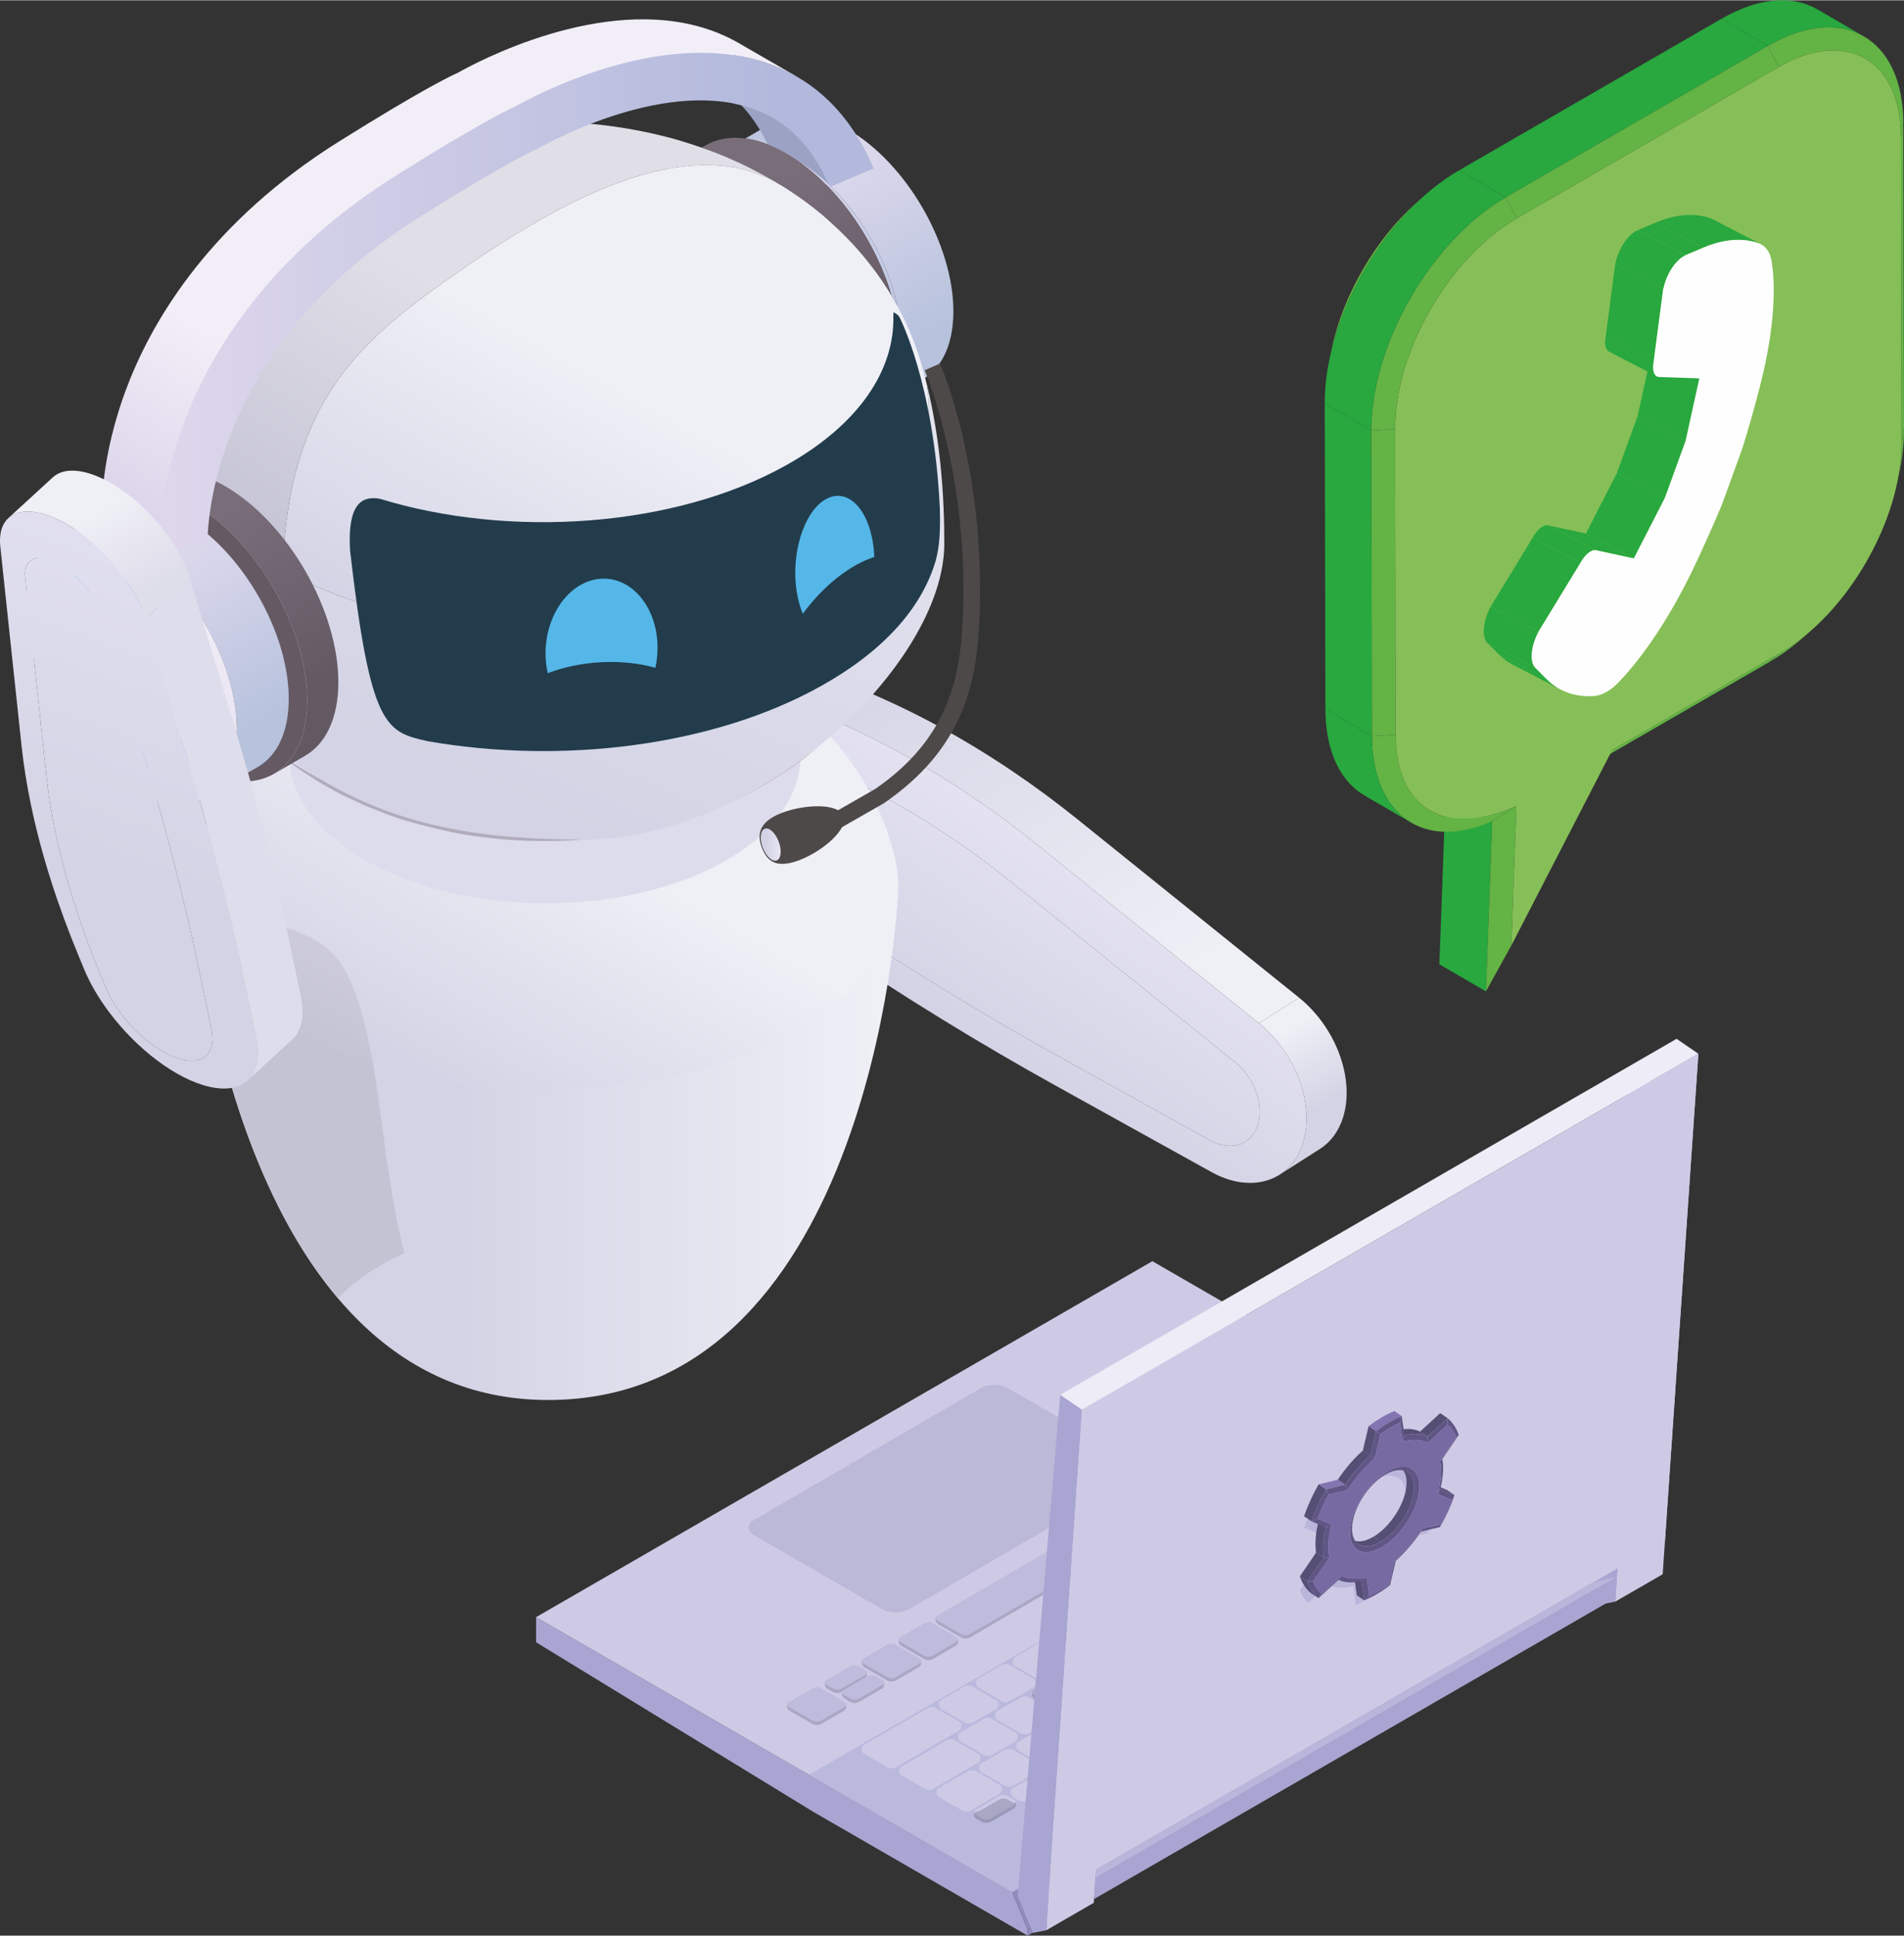 <?xml version="1.0" encoding="UTF-8"?> <svg xmlns="http://www.w3.org/2000/svg" xmlns:xlink="http://www.w3.org/1999/xlink" xmlns:xodm="http://www.corel.com/coreldraw/odm/2003" xml:space="preserve" width="1406px" height="1429px" version="1.0" style="shape-rendering:geometricPrecision; text-rendering:geometricPrecision; image-rendering:optimizeQuality; fill-rule:evenodd; clip-rule:evenodd" viewBox="0 0 423.22 430.01"><rect x="0" y="0" width="423.22" height="430.01" fill="#333333" stroke="none"/> <defs> <style type="text/css"> .fil55 {fill:#FEFEFE;fill-rule:nonzero} .fil46 {fill:#EDECF7;fill-rule:nonzero} .fil30 {fill:#E7E2F1;fill-rule:nonzero} .fil26 {fill:#DFDAEE;fill-rule:nonzero} .fil34 {fill:#DEDDEB;fill-rule:nonzero} .fil9 {fill:#DDDCEC;fill-rule:nonzero} .fil38 {fill:#CECAE6;fill-rule:nonzero} .fil5 {fill:#CBC2D2;fill-rule:nonzero} .fil41 {fill:#BFBBDC;fill-rule:nonzero} .fil43 {fill:#BAB9DD;fill-rule:nonzero} .fil42 {fill:#BBB8D8;fill-rule:nonzero} .fil47 {fill:#BAB6DB;fill-rule:nonzero} .fil45 {fill:#ACAACD;fill-rule:nonzero} .fil40 {fill:#AAA7C5;fill-rule:nonzero} .fil37 {fill:#A9A5D2;fill-rule:nonzero} .fil14 {fill:#9CA2C3;fill-rule:nonzero} .fil44 {fill:#9898B8;fill-rule:nonzero} .fil39 {fill:#908BBD;fill-rule:nonzero} .fil54 {fill:#86BF57;fill-rule:nonzero} .fil50 {fill:#8375B2;fill-rule:nonzero} .fil18 {fill:#655A64;fill-rule:nonzero} .fil29 {fill:#54B7E8;fill-rule:nonzero} .fil51 {fill:#776AA2;fill-rule:nonzero} .fil52 {fill:#63B345;fill-rule:nonzero} .fil20 {fill:#4D4948;fill-rule:nonzero} .fil48 {fill:#605685;fill-rule:nonzero} .fil49 {fill:#554E75;fill-rule:nonzero} .fil53 {fill:#28A83E;fill-rule:nonzero} .fil24 {fill:#223C4C;fill-rule:nonzero} .fil1 {fill:url(#id0)} .fil17 {fill:url(#id1)} .fil4 {fill:url(#id2)} .fil28 {fill:url(#id3)} .fil21 {fill:url(#id4)} .fil27 {fill:url(#id5)} .fil12 {fill:url(#id6)} .fil2 {fill:url(#id7)} .fil16 {fill:url(#id8)} .fil31 {fill:url(#id9)} .fil35 {fill:url(#id10)} .fil13 {fill:url(#id11)} .fil22 {fill:url(#id12)} .fil0 {fill:url(#id13)} .fil6 {fill:url(#id14)} .fil25 {fill:url(#id15)} .fil32 {fill:url(#id16)} .fil15 {fill:url(#id17)} .fil19 {fill:url(#id18)} .fil3 {fill:url(#id19)} .fil33 {fill:url(#id20)} .fil10 {fill:url(#id21)} .fil36 {fill:url(#id22)} .fil8 {fill:url(#id23)} .fil23 {fill:url(#id24)} .fil11 {fill:url(#id25)} .fil7 {fill:url(#id26)} </style> <linearGradient id="id0" gradientUnits="userSpaceOnUse" x1="255.32" y1="241.31" x2="195.41" y2="138.65"> <stop offset="0" style="stop-opacity:1; stop-color:#EFEFF6"></stop> <stop offset="0.149" style="stop-opacity:1; stop-color:#EFEFF6"></stop> <stop offset="1" style="stop-opacity:1; stop-color:#D3D3E5"></stop> </linearGradient> <linearGradient id="id1" gradientUnits="userSpaceOnUse" x1="159.29" y1="62.55" x2="194" y2="62.55"> <stop offset="0" style="stop-opacity:1; stop-color:#B7C2DD"></stop> <stop offset="0.141" style="stop-opacity:1; stop-color:#B7C2DD"></stop> <stop offset="1" style="stop-opacity:1; stop-color:#E1DBEE"></stop> </linearGradient> <linearGradient id="id2" gradientUnits="userSpaceOnUse" x1="43.08" y1="253.84" x2="199.65" y2="253.84"> <stop offset="0" style="stop-opacity:1; stop-color:#D3D3E5"></stop> <stop offset="0.369" style="stop-opacity:1; stop-color:#D3D3E5"></stop> <stop offset="0.969" style="stop-opacity:1; stop-color:#EFEFF6"></stop> <stop offset="1" style="stop-opacity:1; stop-color:#EFEFF6"></stop> </linearGradient> <linearGradient id="id3" gradientUnits="userSpaceOnUse" x1="17.53" y1="166.19" x2="40.86" y2="130.74"> <stop offset="0" style="stop-opacity:1; stop-color:#DED8EC"></stop> <stop offset="1" style="stop-opacity:1; stop-color:#F2EEF7"></stop> </linearGradient> <linearGradient id="id4" gradientUnits="userSpaceOnUse" x1="169.36" y1="187.59" x2="173.27" y2="187.59"> <stop offset="0" style="stop-opacity:1; stop-color:#D3D3E5"></stop> <stop offset="0.259" style="stop-opacity:1; stop-color:#D3D3E5"></stop> <stop offset="1" style="stop-opacity:1; stop-color:#E6E4F3"></stop> </linearGradient> <linearGradient id="id5" gradientUnits="userSpaceOnUse" xlink:href="#id1" x1="59.79" y1="168.93" x2="31.64" y2="120.12"> </linearGradient> <linearGradient id="id6" gradientUnits="userSpaceOnUse" xlink:href="#id1" x1="160.33" y1="30.48" x2="188.56" y2="30.48"> </linearGradient> <linearGradient id="id7" gradientUnits="userSpaceOnUse" x1="294.9" y1="254.59" x2="279.48" y2="226.98"> <stop offset="0" style="stop-opacity:1; stop-color:#D3D3E5"></stop> <stop offset="0.259" style="stop-opacity:1; stop-color:#D3D3E5"></stop> <stop offset="0.851" style="stop-opacity:1; stop-color:#EFEFF6"></stop> <stop offset="1" style="stop-opacity:1; stop-color:#EFEFF6"></stop> </linearGradient> <linearGradient id="id8" gradientUnits="userSpaceOnUse" xlink:href="#id1" x1="193.45" y1="90.99" x2="160.41" y2="33.77"> </linearGradient> <linearGradient id="id9" gradientUnits="userSpaceOnUse" x1="55.18" y1="132.4" x2="138.91" y2="-6.49"> <stop offset="0" style="stop-opacity:1; stop-color:#DAD3EA"></stop> <stop offset="0.278" style="stop-opacity:1; stop-color:#F2EEF7"></stop> <stop offset="1" style="stop-opacity:1; stop-color:#F2EEF7"></stop> </linearGradient> <linearGradient id="id10" gradientUnits="userSpaceOnUse" x1="31.69" y1="137.76" x2="12.89" y2="105.75"> <stop offset="0" style="stop-opacity:1; stop-color:#DEDDEA"></stop> <stop offset="0.141" style="stop-opacity:1; stop-color:#DEDDEA"></stop> <stop offset="0.69" style="stop-opacity:1; stop-color:#EFEFF6"></stop> <stop offset="1" style="stop-opacity:1; stop-color:#EFEFF6"></stop> </linearGradient> <linearGradient id="id11" gradientUnits="userSpaceOnUse" xlink:href="#id1" x1="207.52" y1="82.85" x2="179.38" y2="34.04"> </linearGradient> <linearGradient id="id12" gradientUnits="userSpaceOnUse" x1="90.74" y1="142.61" x2="153.86" y2="30.48"> <stop offset="0" style="stop-opacity:1; stop-color:#D3D3E5"></stop> <stop offset="0.561" style="stop-opacity:1; stop-color:#EFEFF6"></stop> <stop offset="1" style="stop-opacity:1; stop-color:#EFEFF6"></stop> </linearGradient> <linearGradient id="id13" gradientUnits="userSpaceOnUse" xlink:href="#id4" x1="200.93" y1="241.54" x2="237.77" y2="184.86"> </linearGradient> <linearGradient id="id14" gradientUnits="userSpaceOnUse" xlink:href="#id12" x1="94.04" y1="239.65" x2="151.62" y2="141.13"> </linearGradient> <linearGradient id="id15" gradientUnits="userSpaceOnUse" x1="73.14" y1="164.88" x2="37.48" y2="103.94"> <stop offset="0" style="stop-opacity:1; stop-color:#635963"></stop> <stop offset="0.169" style="stop-opacity:1; stop-color:#635963"></stop> <stop offset="0.788" style="stop-opacity:1; stop-color:#796D79"></stop> <stop offset="1" style="stop-opacity:1; stop-color:#796D79"></stop> </linearGradient> <linearGradient id="id16" gradientUnits="userSpaceOnUse" x1="36.04" y1="69.33" x2="194.1" y2="69.33"> <stop offset="0" style="stop-opacity:1; stop-color:#DED7EC"></stop> <stop offset="0.859" style="stop-opacity:1; stop-color:#B2B9DC"></stop> <stop offset="1" style="stop-opacity:1; stop-color:#B2B9DC"></stop> </linearGradient> <linearGradient id="id17" gradientUnits="userSpaceOnUse" xlink:href="#id16" x1="35.51" y1="26.84" x2="194.2" y2="26.84"> </linearGradient> <linearGradient id="id18" gradientUnits="userSpaceOnUse" xlink:href="#id15" x1="197.99" y1="90.88" x2="162.3" y2="29.07"> </linearGradient> <linearGradient id="id19" gradientUnits="userSpaceOnUse" xlink:href="#id4" x1="201.74" y1="241.57" x2="238.49" y2="185.76"> </linearGradient> <linearGradient id="id20" gradientUnits="userSpaceOnUse" x1="20.45" y1="195.96" x2="53.46" y2="100.15"> <stop offset="0" style="stop-opacity:1; stop-color:#D3D3E5"></stop> <stop offset="1" style="stop-opacity:1; stop-color:#E6E4F3"></stop> </linearGradient> <linearGradient id="id21" gradientUnits="userSpaceOnUse" x1="109.31" y1="173.9" x2="230.36" y2="173.9"> <stop offset="0" style="stop-opacity:1; stop-color:#B1ACBC"></stop> <stop offset="0.239" style="stop-opacity:1; stop-color:#B1ACBC"></stop> <stop offset="1" style="stop-opacity:1; stop-color:#E3DBE9"></stop> </linearGradient> <linearGradient id="id22" gradientUnits="userSpaceOnUse" xlink:href="#id20" x1="21.81" y1="196.45" x2="54.59" y2="101.56"> </linearGradient> <linearGradient id="id23" gradientUnits="userSpaceOnUse" x1="92.23" y1="244.22" x2="146.22" y2="141.26"> <stop offset="0" style="stop-opacity:1; stop-color:#C4C3D4"></stop> <stop offset="0.561" style="stop-opacity:1; stop-color:#E0DEE7"></stop> <stop offset="1" style="stop-opacity:1; stop-color:#E0DEE7"></stop> </linearGradient> <linearGradient id="id24" gradientUnits="userSpaceOnUse" xlink:href="#id23" x1="90.85" y1="142.61" x2="155.35" y2="30.48"> </linearGradient> <linearGradient id="id25" gradientUnits="userSpaceOnUse" xlink:href="#id2" x1="53.06" y1="276.79" x2="174.27" y2="-6.38"> </linearGradient> <linearGradient id="id26" gradientUnits="userSpaceOnUse" x1="43.08" y1="253.84" x2="199.65" y2="253.84"> <stop offset="0" style="stop-opacity:1; stop-color:#C4C3D4"></stop> <stop offset="0.369" style="stop-opacity:1; stop-color:#C4C3D4"></stop> <stop offset="0.969" style="stop-opacity:1; stop-color:#E0DEE7"></stop> <stop offset="1" style="stop-opacity:1; stop-color:#E0DEE7"></stop> </linearGradient> </defs> <g id="Слой_x0020_1">  <path class="fil0" d="M278.92 241.81c1.15,2.74 1.46,5.66 0.67,8.1 -1.42,4.48 -6.07,5.93 -10.69,3.36l-34.58 -19.17c-16.75,-9.29 -33.31,-19.46 -49.61,-30.48l-14.49 -9.78c-3.37,-2.28 -6.07,-5.71 -7.67,-9.48 -1.06,-2.49 -0.74,-6.83 -1.59,-7.69 0.13,-8.21 6.59,-12.6 14.11,-9.6l2.69 1.07c11.49,4.56 22.85,10.62 33.83,18.04 4.64,3.13 9.2,6.5 13.66,10.1l49.21 39.6c1.98,1.59 3.5,3.68 4.46,5.93z"></path> <path class="fil1" d="M239.55 182.01c-4.73,-3.81 -9.56,-7.38 -14.48,-10.7 -11.62,-7.85 -23.65,-14.27 -35.83,-19.1l-2.68 -1.07c-5.98,-2.37 -11.52,-1.91 -15.66,0.73l-8.92 5.69c4.14,-2.64 9.69,-3.1 15.66,-0.73l2.68 1.06c12.17,4.85 24.21,11.26 35.83,19.11 4.92,3.32 9.75,6.89 14.48,10.7l49.21 39.6 8.92 -5.69 -49.21 -39.6z"></path> <path class="fil2" d="M297.22 232.9c-1.82,-4.27 -4.72,-8.28 -8.46,-11.29l-8.92 5.69c3.74,3.01 6.65,7.01 8.46,11.28 2.19,5.18 2.78,10.74 1.29,15.4 -1,3.11 -2.8,5.46 -5.12,6.93l8.92 -5.69c2.32,-1.48 4.12,-3.81 5.12,-6.93 1.49,-4.65 0.9,-10.22 -1.29,-15.39z"></path> <path class="fil3" d="M279.59 249.91c-1.42,4.48 -6.07,5.93 -10.69,3.36l-34.58 -19.17c-16.75,-9.29 -33.31,-19.47 -49.61,-30.48l-14.49 -9.78c-3.37,-2.28 -6.07,-5.71 -7.67,-9.48 -1.06,-2.49 -0.74,-6.83 -1.59,-7.69 0.13,-8.21 6.59,-12.6 14.11,-9.6l2.69 1.07c11.49,4.56 22.85,10.62 33.83,18.04 4.64,3.13 9.2,6.5 13.66,10.1l49.21 39.6c1.98,1.59 3.5,3.68 4.46,5.93 1.15,2.74 1.46,5.66 0.67,8.1zm8.71 -11.33c-1.81,-4.27 -4.72,-8.27 -8.46,-11.28l-49.21 -39.6c-4.73,-3.81 -9.56,-7.38 -14.48,-10.7 -11.62,-7.85 -23.66,-14.26 -35.83,-19.11l-2.68 -1.06c-12.29,-4.88 -22.74,2.23 -22.97,15.62 -0.07,4.16 0.86,8.46 2.59,12.53 2.6,6.13 7,11.72 12.49,15.42l14.49 9.78c16.58,11.21 33.41,21.55 50.44,30.99l34.58 19.17c8.82,4.9 17.6,2.16 20.33,-6.36 1.49,-4.66 0.9,-10.22 -1.29,-15.4z"></path> <path class="fil4" d="M199.65 196.67c0,9.33 -7.9,114.33 -77.83,114.33 -69.93,0 -78.74,-110.51 -78.74,-114.3 3.21,0 156.57,-0.03 156.57,-0.03z"></path> <path class="fil5" d="M143.29 178.08c-12.41,6.96 -32.23,6.76 -44.29,-0.44 -12.06,-7.21 -11.78,-18.7 0.63,-25.66 12.4,-6.96 32.23,-6.76 44.28,0.45 12.06,7.21 11.78,18.69 -0.62,25.65z"></path> <path class="fil6" d="M143.29 178.08c-12.41,6.96 -32.23,6.76 -44.29,-0.44 -12.06,-7.21 -11.77,-18.7 0.63,-25.66 12.4,-6.96 32.23,-6.76 44.28,0.45 12.06,7.21 11.78,18.69 -0.62,25.65zm55.62 12.39c-0.47,-1.82 -1.14,-4.24 -1.77,-6.01 -0.67,-1.88 -1.72,-4.34 -2.56,-6.15 -1.5,-3.18 -3.98,-7.24 -6.17,-10.12 -1.24,-1.63 -4.15,-5.44 -8.91,-9.68 -4.77,-4.24 -8.75,-6.68 -11.13,-8.14 -1.53,-0.94 -3.64,-2.06 -5.23,-2.87 -1.25,-0.64 -2.96,-1.41 -4.25,-1.97 -3.53,-1.55 -6.46,-2.49 -9.29,-3.39 -0.39,-0.12 -3.92,-1.23 -9.16,-2.27 -3.46,-0.67 -7.07,-1.14 -9.11,-1.33 -1.36,-0.12 -3.16,-0.3 -4.52,-0.35 -1.36,-0.04 -3.18,-0.13 -4.54,-0.14 -1.36,-0.01 -3.17,0.04 -4.54,0.06 -2.84,0.03 -6.32,0.41 -9.12,0.72 -0.04,0.01 -4.5,0.53 -9.22,1.61 -1.5,0.34 -3.5,0.85 -4.98,1.26 -1.34,0.38 -3.1,0.96 -4.42,1.38 -1.65,0.53 -3.79,1.39 -5.39,2.04 -1.31,0.54 -3,1.35 -4.29,1.94 -1.72,0.78 -3.94,1.98 -5.55,2.97 -2.37,1.44 -5.46,3.46 -7.66,5.15 -2.17,1.66 -4.93,4.06 -6.85,6.01 -1.61,1.64 -3.71,3.88 -5.07,5.72 -0.79,1.06 -1.87,2.44 -2.59,3.54 -1.1,1.68 -2.46,3.99 -3.45,5.73 -0.93,1.64 -1.98,3.93 -2.65,5.69 -0.92,2.4 -1.93,5.69 -2.63,8.17 -3.28,13.4 3.81,27.53 21.37,38.03 30.14,18.02 79.7,18.52 110.7,1.12 18.58,-10.42 26.27,-24.91 22.98,-38.72z"></path> <path class="fil7" d="M75.14 288.43c-18.17,-21.41 -26.31,-53.21 -29.75,-73.22 1.33,-1 2.24,-1.86 2.83,-2.59 3.69,5.6 9.35,10.87 17.01,15.45 5.33,3.19 11.28,5.83 17.62,7.92 2.34,13.28 3.41,28.59 7.06,42.37 -1.8,0.81 -3.52,1.68 -5.17,2.63 -3.91,2.26 -7.11,4.77 -9.6,7.44z"></path> <path class="fil8" d="M82.85 235.99c-6.34,-2.09 -12.29,-4.73 -17.62,-7.92 -7.66,-4.58 -13.32,-9.85 -17.01,-15.45 3.99,-4.93 -6.79,-4.18 -1.49,-7.27 0.72,-0.42 2.93,-0.77 5.86,-0.77 7.43,0 19.54,2.21 24.15,10.99 2.97,5.65 4.76,12.69 6.11,20.42z"></path> <path class="fil9" d="M161.38 191.12c-22.13,12.76 -58.1,12.7 -80.36,-0.15 -22.27,-12.85 -22.38,-33.62 -0.25,-46.4 22.11,-12.77 58.09,-12.71 80.36,0.15 22.25,12.85 22.37,33.62 0.25,46.4z"></path> <path class="fil10" d="M70.9 173.68c1.77,1.08 4.19,2.43 6.07,3.31 4.67,2.2 4.67,2.2 9.51,4.03 1.46,0.55 3.43,1.2 4.93,1.61 2.73,0.75 6.4,1.64 9.16,2.24 1.47,0.32 3.44,0.66 4.92,0.84 1.43,0.18 3.34,0.44 4.77,0.58 1.44,0.15 3.36,0.29 4.8,0.37 1.43,0.08 3.36,0.14 4.8,0.15 1.44,0.02 3.37,-0.03 4.82,-0.05 1.48,-0.02 3.47,-0.14 4.95,-0.29 2.86,-0.28 6.67,-0.76 9.51,-1.19 1.55,-0.23 3.59,-0.65 5.11,-1.02 1.39,-0.33 3.25,-0.77 4.63,-1.16 1.65,-0.46 3.83,-1.16 5.46,-1.69 1.93,-0.62 4.45,-1.62 6.31,-2.42 2.5,-1.08 5.76,-2.69 8.14,-4 2.04,-1.12 4.65,-2.8 6.59,-4.09 1.34,-0.88 3.06,-2.17 4.3,-3.19 1.8,-1.49 4.11,-3.57 5.82,-5.17 -3.41,3.37 -7.65,6.52 -12.75,9.36 -29.72,16.58 -76.92,16.1 -105.43,-1.06 -4.09,-2.46 -7.57,-5.13 -10.45,-7.95 1.4,1.32 3.32,3.02 4.78,4.27 0.68,0.6 1.65,1.32 2.37,1.87 1.97,1.52 4.76,3.35 6.88,4.65z"></path> <path class="fil11" d="M129.63 186.47c-27.4,0 -49.42,-4.16 -71.62,-22.92 -1.97,-1.66 -3.93,-3.44 -5.9,-5.33 -24.26,-23.31 -17.88,-56.98 -16.85,-62.94 0.19,-1.1 0.34,-4.24 0.99,-8.65 -1.87,13.68 6.05,27.75 23.85,38.4 16.79,10.03 39.11,15.08 61.43,15.08 21.33,0 42.65,-4.61 59.15,-13.86 20.22,-11.36 28.61,-27.13 25.02,-42.17 -0.35,-1.38 -0.81,-3.07 -1.29,-4.62 0.05,0.15 0.1,0.3 0.15,0.46 4.71,15.83 5.34,31.27 5.34,40.84 0,13.3 -10.21,29.7 -25.32,42.79 -15.16,13.13 -35.26,22.92 -54.95,22.92zm-93.25 -100.66c0,-0.02 0,-0.04 0,-0.06 0.01,-0.05 0.02,-0.1 0.03,-0.15 -0.01,0.07 -0.02,0.14 -0.03,0.21z"></path> <path class="fil12" d="M177.03 35.43c-0.74,-0.5 -1.49,-0.97 -2.24,-1.41 -3.21,-1.85 -6.28,-2.93 -9.11,-3.32l6.2 -3.6c1.79,-1.04 3.87,-1.58 6.16,-1.58 3.16,0 6.74,1.03 10.52,3.22l-11.53 6.69z"></path> <path class="fil13" d="M177 35.45l11.56 -6.71c12.94,7.47 23.4,25.58 23.36,40.46 -0.03,7.39 -2.63,12.58 -6.84,15.03l-11.55 6.72c4.21,-2.45 6.81,-7.65 6.83,-15.04 0.05,-14.88 -10.41,-32.99 -23.36,-40.46z"></path> <path class="fil14" d="M178.49 24.21l1.83 0.95 -1.77 -4.23c-3.57,-0.47 -7.16,-0.86 -10.75,-1.06 -2.43,-0.14 -4.86,-0.16 -7.28,-0.17 4.68,3.18 8.32,7.92 11.03,14.35l12.88 7.43 -3.11 -11.55c-0.85,-2.03 -1.8,-3.92 -2.83,-5.72z"></path> <path class="fil15" d="M170.14 13.84c-2.28,-0.76 -4.6,-1.29 -6.94,-1.64l0 10.76c1.22,0.24 2.42,0.56 3.6,0.94 7.99,2.65 13.75,8.4 17.63,17.58l9.76 -4.12c-5.06,-11.99 -13.15,-19.9 -24.05,-23.52z"></path> <path class="fil16" d="M199.47 67.89c-0.41,-0.74 -0.84,-1.5 -1.29,-2.25 -3.44,-11.73 -11.34,-23.4 -20.8,-29.97 10.52,6.27 19.33,19.51 22.09,32.22z"></path> <path class="fil17" d="M176.7 42.57c-9.6,-5.54 -17.41,-1.09 -17.44,9.94 -0.03,11.03 7.73,24.46 17.33,30 9.6,5.54 17.41,1.1 17.43,-9.93 0.04,-11.03 -7.72,-24.46 -17.32,-30.01z"></path> <path class="fil18" d="M167.86 38.05c-13.98,-8.07 -25.35,-1.59 -25.4,14.47 -0.04,16.06 11.25,35.62 25.23,43.7 13.98,8.06 25.35,1.59 25.4,-14.48 0.04,-16.06 -11.26,-35.62 -25.23,-43.69z"></path> <path class="fil19" d="M198.18 65.64c-1.25,-2.08 -2.63,-4.15 -3.91,-5.83 -1.36,-1.77 -4.52,-5.94 -9.71,-10.55 -5.19,-4.61 -9.53,-7.27 -12.13,-8.86 -1.66,-1.02 -3.96,-2.24 -5.69,-3.12 -1.36,-0.7 -3.22,-1.54 -4.62,-2.15 -2.24,-0.98 -4.26,-1.74 -6.16,-2.4l0.82 -0.47c1.93,-1.12 4.17,-1.71 6.65,-1.71 0.73,0 1.48,0.05 2.25,0.15 2.83,0.39 5.9,1.47 9.11,3.32 0.75,0.44 1.5,0.91 2.24,1.41 0.12,0.08 0.24,0.16 0.35,0.24 9.46,6.57 17.36,18.24 20.8,29.97z"></path> <path class="fil20" d="M184.72 185.12l-1.83 -3.22 11.58 -6.62c16.07,-11.01 18.88,-24.39 19.51,-37.21 1.58,-32.41 -8.33,-55.65 -8.43,-55.88l3.4 -1.48c0.42,0.97 10.36,24.22 8.73,57.54 -0.67,13.78 -3.71,28.17 -21.24,40.17l-11.72 6.7z"></path> <path class="fil20" d="M173.72 180.57c5.2,-2 12.66,-2.2 13.77,0.68 1.11,2.89 -4.54,7.76 -9.73,9.77 -5.19,2.01 -7.26,0.24 -8.38,-2.64 -1.11,-2.89 -0.85,-5.8 4.34,-7.81z"></path> <path class="fil21" d="M173.08 186.92c0.74,1.95 0.54,3.82 -0.44,4.19 -0.98,0.37 -2.37,-0.91 -3.1,-2.85 -0.73,-1.94 -0.53,-3.82 0.45,-4.19 0.98,-0.37 2.36,0.91 3.09,2.85z"></path> <path class="fil22" d="M121.53 140.11c-22.32,0 -44.64,-5.05 -61.43,-15.08 -17.8,-10.65 -25.72,-24.72 -23.85,-38.4 0.04,-0.27 0.08,-0.55 0.13,-0.82 0.01,-0.07 0.02,-0.14 0.03,-0.21 0.12,-0.66 0.26,-1.33 0.42,-1.99 0.76,-2.71 1.87,-6.29 2.87,-8.9 0.73,-1.92 1.87,-4.42 2.88,-6.2 1.08,-1.9 2.56,-4.4 3.76,-6.23 0.78,-1.21 1.96,-2.71 2.82,-3.86 1.48,-2.01 3.77,-4.46 5.52,-6.24 2.09,-2.12 5.1,-4.73 7.46,-6.55 2.39,-1.83 5.77,-4.04 8.34,-5.6 1.76,-1.07 4.18,-2.39 6.05,-3.24 1.4,-0.64 3.25,-1.52 4.67,-2.11 1.74,-0.71 4.07,-1.65 5.87,-2.22 1.44,-0.46 3.36,-1.09 4.82,-1.5 1.61,-0.45 3.78,-1.01 5.42,-1.38 5.14,-1.18 10,-1.75 10.04,-1.75 3.05,-0.33 6.84,-0.75 9.94,-0.79 1.33,-0.02 3.06,-0.07 4.47,-0.07 0.17,0 0.32,0.01 0.47,0.01 1.48,0.02 3.46,0.11 4.94,0.16 1.48,0.05 3.45,0.24 4.93,0.38 2.22,0.21 6.15,0.71 9.91,1.45 5.72,1.12 9.57,2.33 9.99,2.47 1.28,0.41 2.59,0.83 3.96,1.29 1.9,0.66 3.92,1.42 6.16,2.4 1.4,0.61 3.26,1.45 4.62,2.15 1.73,0.88 4.03,2.1 5.69,3.12 2.6,1.59 6.94,4.25 12.13,8.86 5.19,4.61 8.35,8.78 9.71,10.55 1.28,1.68 2.66,3.75 3.91,5.83 0.45,0.75 0.88,1.51 1.29,2.25 0.56,1.02 1.07,2.02 1.51,2.95 0.93,1.96 2.06,4.64 2.79,6.69 0.21,0.59 0.43,1.25 0.64,1.93 0.48,1.55 0.94,3.24 1.29,4.62 3.59,15.04 -4.8,30.81 -25.02,42.17 -16.5,9.25 -37.82,13.86 -59.15,13.86zm7.26 -112.88c-5.5,1.87 -11.63,4.28 -18.64,7.35 -32.96,14.41 -64.44,43.73 -65.99,63.4 -0.6,7.55 1.35,13.52 3.98,18.03 3.29,3.18 7.25,6.19 11.87,8.96l3.04 -3.17c2.53,-34.19 17.86,-46.94 39.56,-61.96 16.56,-11.45 36.66,-23.23 54.28,-23.23 5.48,0 10.73,1.14 15.54,3.79 -1.66,-1.02 -3.96,-2.24 -5.69,-3.12 -1.36,-0.7 -3.22,-1.54 -4.62,-2.15 -3.85,-1.69 -7.04,-2.71 -10.12,-3.69 -0.42,-0.14 -4.27,-1.35 -9.99,-2.47 -3.76,-0.74 -7.69,-1.24 -9.91,-1.45 -0.98,-0.09 -2.18,-0.21 -3.31,-0.29z"></path> <path class="fil23" d="M60.01 124.97c-4.62,-2.77 -8.58,-5.78 -11.87,-8.96 -2.63,-4.51 -4.58,-10.48 -3.98,-18.03 1.55,-19.67 33.03,-48.99 65.99,-63.4 7.01,-3.07 13.14,-5.48 18.64,-7.35 1.13,0.08 2.33,0.2 3.31,0.29 2.22,0.21 6.15,0.71 9.91,1.45 5.72,1.12 9.57,2.33 9.99,2.47 3.08,0.98 6.27,2 10.12,3.69 1.4,0.61 3.26,1.45 4.62,2.15 1.73,0.88 4.03,2.1 5.69,3.12 -4.81,-2.65 -10.06,-3.79 -15.54,-3.79 -17.62,0 -37.72,11.78 -54.28,23.23 -21.7,15.02 -37.03,27.77 -39.56,61.96l-3.04 3.17z"></path> <path class="fil24" d="M208.89 112.59c0.18,5.51 -0.04,8.62 -0.92,12 -3.12,10.4 -11.43,19.94 -25.58,27.83 -24,13.38 -57.62,17.4 -87.32,12.2 -9.27,-2.09 -12.74,-2.87 -17.27,-42.47 -0.6,-11.14 3.22,-11.94 6.61,-11.4 28.83,8.85 65.42,6.44 90.28,-7.41 16.2,-9.04 24.2,-21.15 23.88,-33.21l0.05 -0.82c0.55,0.31 0.92,0.5 1.29,1.05 0,0 7.62,14.5 8.98,42.23z"></path> <path class="fil18" d="M43.05 111.95c-13.98,-8.08 -25.35,-1.6 -25.39,14.47 -0.05,16.05 11.25,35.62 25.23,43.69 13.97,8.07 25.34,1.59 25.39,-14.47 0.04,-16.06 -11.25,-35.63 -25.23,-43.69z"></path> <path class="fil25" d="M31.97 106.16c4.6,-2.68 10.98,-2.3 18.01,1.76 13.98,8.07 25.27,27.63 25.23,43.7 -0.03,7.98 -2.84,13.59 -7.38,16.23l-6.94 4.03c4.55,-2.64 7.37,-8.26 7.39,-16.24 0.04,-16.06 -11.25,-35.63 -25.23,-43.69 -7.03,-4.06 -13.41,-4.44 -18.01,-1.77l6.93 -4.02z"></path> <path class="fil26" d="M29.27 121.54l11.55 -6.72c-6.51,-3.76 -12.41,-4.11 -16.67,-1.63l-11.56 6.71c4.27,-2.47 10.17,-2.13 16.68,1.64z"></path> <path class="fil27" d="M29.27 121.54l11.55 -6.72c12.95,7.48 23.4,25.59 23.36,40.46 -0.02,7.39 -2.63,12.59 -6.84,15.04l-11.55 6.71c4.21,-2.44 6.82,-7.64 6.84,-15.03 0.04,-14.88 -10.41,-32.99 -23.36,-40.46z"></path> <path class="fil28" d="M29.27 121.54c12.95,7.47 23.4,25.58 23.36,40.46 -0.04,14.87 -10.57,20.87 -23.51,13.4 -12.94,-7.48 -23.41,-25.59 -23.36,-40.47 0.04,-14.87 10.57,-20.87 23.51,-13.39z"></path> <path class="fil29" d="M28.21 129.1c-9.6,-5.54 -17.4,-1.1 -17.43,9.93 -0.04,11.03 7.72,24.47 17.32,30.01 9.6,5.54 17.4,1.09 17.44,-9.94 0.02,-11.03 -7.73,-24.46 -17.33,-30z"></path> <path class="fil30" d="M28.2 133.19c-7.63,-4.41 -13.84,-0.87 -13.87,7.89 -0.02,8.78 6.15,19.46 13.78,23.87 7.63,4.4 13.84,0.87 13.86,-7.91 0.03,-8.76 -6.14,-19.45 -13.77,-23.85z"></path> <path class="fil31" d="M163.2 12.2c2.34,0.35 4.66,0.88 6.94,1.64 2.36,0.78 4.58,1.78 6.68,2.97l-0.01 -0.03 -11.88 -6.85c-2.38,-1.44 -4.93,-2.61 -7.67,-3.52 -23.56,-7.81 -51.95,7.69 -55.48,9.69 -1.79,0.79 -8.32,3.95 -26.34,15.22 -28.41,17.78 -41.25,39.22 -47.01,54.07 -6.34,16.33 -5.8,28.47 -5.78,28.99 0,0 7.36,1.13 12.88,7.43 0,0 3.16,-45.13 52.58,-76.05 19.18,-12 24.08,-10.38 24.51,-10.56l0.39 -0.14 0.4 -0.24c0.26,-0.16 20.4,-25.02 40.52,-18.35 1.93,0.64 3.73,1.47 5.41,2.48 1.29,0 2.57,0.01 3.86,0.02l0 -6.77z"></path> <path class="fil32" d="M169.73 13.71c-23.48,-7.49 -51.57,7.84 -55.07,9.83 -1.8,0.78 -8.33,3.94 -26.34,15.21 -28.42,17.79 -41.26,39.22 -47.02,54.07 -6.33,16.33 -5.8,28.48 -5.77,28.99l10.59 -0.53c-0.01,-0.1 -0.41,-10.81 5.27,-25.14 7.6,-19.21 21.92,-35.49 42.55,-48.41 19.19,-12 24.55,-14.3 24.98,-14.48l0.38 -0.14 0.41 -0.24c0.26,-0.16 26.98,-15.64 47.09,-8.97 0.81,0.27 1.58,0.58 2.35,0.91 0.15,-3.7 0.34,-7.4 0.58,-11.1z"></path> <path class="fil29" d="M133.71 128.52c-6.87,0.34 -12.45,7.77 -12.45,16.59 0,1.54 0.17,3.01 0.49,4.4 3.57,-1.36 7.64,-2.23 11.96,-2.44 4.32,-0.22 8.39,0.24 11.97,1.24 0.31,-1.42 0.48,-2.91 0.48,-4.44 0,-8.83 -5.57,-15.7 -12.45,-15.35z"></path> <path class="fil29" d="M182.56 111.53c-4.56,3.62 -6.92,13.04 -5.26,21.03 0.29,1.39 0.68,2.65 1.15,3.75 2.16,-2.95 4.73,-5.7 7.6,-7.98 2.87,-2.28 5.7,-3.82 8.29,-4.64 -0.05,-1.43 -0.22,-2.87 -0.51,-4.26 -1.66,-7.99 -6.7,-11.53 -11.27,-7.9z"></path> <path class="fil33" d="M19.69 131.17c1.3,1.72 2.3,3.56 2.83,5.31l9.82 32.51c4.75,15.75 8.71,31.17 11.86,46.2l2.8 13.35c1.08,5.16 -1.53,7.95 -6.4,6.84 -4.55,-1.04 -9.9,-5.16 -13.65,-10.15 -1.41,-1.86 -2.58,-3.84 -3.42,-5.85l-1.08 -2.58c-4.62,-11.1 -8.02,-21.82 -10.14,-31.93 -0.9,-4.29 -1.56,-8.44 -1.99,-12.47l-4.74 -44.35c-0.42,-3.91 2.6,-5.25 6.94,-3.08 2.62,1.3 5.22,3.61 7.17,6.2z"></path> <path class="fil34" d="M66.85 221.2l-2.8 -13.35c-3.2,-15.29 -7.23,-30.97 -12.07,-46.98l-9.81 -32.51 -9.91 9.08 9.82 32.51c4.83,16.02 8.85,31.7 12.06,46.98l2.8 13.35c0.93,4.45 0.18,7.81 -1.91,9.72l9.91 -9.08c2.09,-1.91 2.84,-5.28 1.91,-9.72z"></path> <path class="fil35" d="M36.79 118.26c-3.7,-4.91 -8.64,-9.3 -13.62,-11.78 -5.06,-2.52 -9.16,-2.56 -11.4,-0.51l-9.91 9.08c2.24,-2.05 6.34,-2.01 11.4,0.51 4.98,2.48 9.92,6.87 13.62,11.78 2.47,3.27 4.38,6.78 5.38,10.1l9.91 -9.08c-1,-3.32 -2.92,-6.83 -5.38,-10.1z"></path> <path class="fil36" d="M40.6 235.38c-4.55,-1.04 -9.9,-5.16 -13.65,-10.15 -1.41,-1.86 -2.58,-3.84 -3.42,-5.85l-1.08 -2.58c-4.62,-11.1 -8.02,-21.82 -10.14,-31.93 -0.9,-4.29 -1.56,-8.44 -1.99,-12.47l-4.74 -44.35c-0.42,-3.91 2.6,-5.25 6.94,-3.08 2.62,1.3 5.22,3.61 7.17,6.2 1.3,1.72 2.3,3.56 2.83,5.31l9.82 32.51c4.75,15.75 8.71,31.17 11.86,46.2l2.8 13.35c1.08,5.16 -1.53,7.95 -6.4,6.84zm16.34 -5.1l-2.8 -13.35c-3.21,-15.28 -7.23,-30.96 -12.06,-46.98l-9.82 -32.51c-1,-3.32 -2.91,-6.83 -5.38,-10.1 -3.7,-4.91 -8.64,-9.3 -13.62,-11.78 -8.28,-4.13 -13.98,-1.61 -13.19,5.85l4.73 44.35c0.46,4.27 1.17,8.67 2.12,13.2 2.24,10.72 5.85,22.07 10.74,33.82l1.07 2.59c1.36,3.24 3.28,6.48 5.58,9.53 6.1,8.09 14.8,14.81 22.22,16.5 7.93,1.81 12.17,-2.72 10.41,-11.12z"></path> <polygon class="fil37" points="119.16,359.25 225.02,420.37 228.42,428.73 228.42,430.01 181.01,402.64 119.16,364.83 "></polygon> <polygon class="fil38" points="362.01,341.28 225.02,420.37 119.16,359.25 256.15,280.16 "></polygon> <polygon class="fil39" points="362.01,341.28 225.02,420.37 228.42,428.73 365.41,349.64 "></polygon> <polygon class="fil39" points="365.41,350.91 228.42,430.01 228.42,428.73 365.41,349.64 "></polygon> <path class="fil40" d="M216.47 403.38l0 0 0.4 0.55 1.42 0.82c0.53,0.31 1.38,0.31 1.91,0l5.23 -3.04 0.4 -0.56 0 -0.76 -0.54 0.13 -1.28 -0.74c-0.53,-0.31 -1.39,-0.31 -1.91,0l-4.36 2.53 -1.27 0.3 0 0.77z"></path> <path class="fil40" d="M188.14 378.64l-0.75 0 -4.92 -2.84c-0.53,-0.31 -1.38,-0.31 -1.91,0l-4.88 2.83 -0.75 0 0 0.76 0.4 0.56 5.27 3.04c0.53,0.3 1.39,0.3 1.91,0l5.24 -3.04 0.39 -0.55 0 -0.76z"></path> <path class="fil41" d="M187.74 378.08c0.53,0.3 0.53,0.8 0.01,1.1l-5.24 3.05c-0.52,0.3 -1.38,0.3 -1.91,0l-5.27 -3.05c-0.53,-0.3 -0.53,-0.8 -0.01,-1.1l5.24 -3.04c0.53,-0.31 1.38,-0.31 1.91,0l5.27 3.04z"></path> <path class="fil40" d="M194.73 373.13c-0.52,-0.3 -1.38,-0.3 -1.91,0l-4.34 2.52 -1.29 0.31 0 0.77 0.4 0.55 1.42 0.83c0.53,0.3 1.39,0.3 1.91,0l5.24 -3.05 0.39 -0.55 0 -0.76 -0.54 0.12 -1.28 -0.74z"></path> <path class="fil40" d="M192.16 371.65l-1.28 -0.74c-0.53,-0.3 -1.38,-0.3 -1.91,0l-4.36 2.54 -1.27 0.3 0 0.75 0 0.01 0.4 0.55 1.42 0.82c0.53,0.31 1.39,0.31 1.91,0l5.24 -3.04 0.39 -0.56 0 -0.76 -0.54 0.13z"></path> <path class="fil41" d="M192.31 370.97c0.52,0.3 0.52,0.8 0,1.11l-5.24 3.04c-0.52,0.3 -1.38,0.3 -1.91,0l-1.42 -0.82c-0.53,-0.3 -0.53,-0.8 -0.01,-1.1l5.24 -3.05c0.53,-0.31 1.38,-0.31 1.91,0l1.43 0.82z"></path> <path class="fil41" d="M196.15 373.19c0.53,0.31 0.53,0.81 0.01,1.11l-5.24 3.04c-0.52,0.31 -1.38,0.31 -1.91,0l-1.42 -0.82c-0.53,-0.3 -0.53,-0.8 0,-1.11l5.23 -3.04c0.53,-0.3 1.39,-0.3 1.91,0l1.42 0.82z"></path> <path class="fil40" d="M204.76 368.98l-0.76 0 -4.91 -2.84c-0.53,-0.31 -1.38,-0.31 -1.91,0l-4.88 2.84 -0.75 0 0 0.76 0.4 0.55 5.27 3.04c0.53,0.31 1.39,0.31 1.91,0l5.24 -3.04 0.39 -0.55 0 -0.76z"></path> <path class="fil41" d="M204.36 368.42c0.53,0.3 0.53,0.8 0.01,1.11l-5.24 3.04c-0.52,0.31 -1.38,0.31 -1.91,0l-5.27 -3.04c-0.53,-0.31 -0.53,-0.81 -0.01,-1.11l5.24 -3.05c0.53,-0.3 1.38,-0.3 1.91,0l5.27 3.05z"></path> <path class="fil40" d="M257.63 332.12c-0.53,-0.3 -1.39,-0.3 -1.91,0l-44.56 25.89 -3.19 1.42 0 0.76 0.4 0.55 5.27 3.05c0.53,0.31 1.38,0.3 1.91,0l47.35 -27.52 0.39 -0.55 0 -0.76 -0.42 0.19 -5.24 -3.03z"></path> <path class="fil41" d="M262.9 334.4c0.53,0.31 0.53,0.81 0,1.11l-47.35 27.52c-0.53,0.3 -1.38,0.3 -1.91,0l-5.27 -3.04c-0.53,-0.31 -0.53,-0.8 -0.01,-1.11l47.36 -27.52c0.52,-0.31 1.38,-0.31 1.91,0l5.27 3.04z"></path> <path class="fil40" d="M242.62 376.71l0 -0.75 -0.75 0 -4.92 -2.85c-0.53,-0.3 -1.38,-0.3 -1.91,0l-4.88 2.83 -0.75 0 0 0.77 0.4 0.55 5.27 3.05c0.53,0.3 1.39,0.3 1.91,0l5.24 -3.05 0.39 -0.55z"></path> <path class="fil41" d="M242.22 375.4c0.53,0.3 0.53,0.8 0.01,1.1l-5.24 3.05c-0.52,0.3 -1.38,0.3 -1.91,0l-5.27 -3.05c-0.53,-0.3 -0.53,-0.8 -0.01,-1.1l5.24 -3.05c0.53,-0.3 1.38,-0.3 1.91,0l5.27 3.05z"></path> <path class="fil40" d="M212.97 364.96l0 0 0 -0.74 -0.74 0 -4.93 -2.85c-0.53,-0.31 -1.38,-0.31 -1.91,0l-4.87 2.83 -0.76 0 0 0.76 0.4 0.56 5.27 3.04c0.53,0.31 1.38,0.31 1.91,0l5.24 -3.04 0.39 -0.56z"></path> <path class="fil41" d="M212.57 363.65c0.53,0.31 0.53,0.8 0.01,1.11l-5.24 3.04c-0.52,0.31 -1.38,0.31 -1.91,0l-5.27 -3.04c-0.53,-0.31 -0.53,-0.8 0,-1.11l5.23 -3.04c0.53,-0.31 1.38,-0.31 1.91,0l5.27 3.04z"></path> <path class="fil42" d="M252.43 324.76c1.65,0.95 1.66,2.5 0.02,3.46l-50.39 29.27c-1.64,0.96 -4.31,0.96 -5.97,0l-28.42 -16.41c-1.66,-0.95 -1.67,-2.5 -0.02,-3.45l50.38 -29.29c1.64,-0.95 4.32,-0.95 5.97,0l28.43 16.42z"></path> <path class="fil43" d="M225.02 420.37l0 0 -45.22 -26.11 93.6 -54.03 65.32 14.49 -113.7 65.65zm-8.54 -17.76l-0.01 0 0 0.77 0 0 0.4 0.55 1.42 0.82c0.26,0.15 0.61,0.23 0.95,0.23 0.35,0 0.69,-0.08 0.96,-0.23l5.23 -3.04 0.4 -0.56 0 -0.76 0 0c0,-0.2 -0.14,-0.39 -0.41,-0.54l-1.43 -0.84c-0.24,-0.14 -0.59,-0.22 -0.93,-0.22 -0.35,0 -0.69,0.08 -0.94,0.22l-5.27 3.06c-0.25,0.14 -0.37,0.34 -0.37,0.54zm-0.42 -9.34c-0.34,0 -0.69,0.08 -0.93,0.23l-6.55 3.79c-0.3,0.17 -0.41,0.42 -0.35,0.65l0 0.68 0.39 0.54 5.28 3.05c0.24,0.15 0.59,0.23 0.93,0.23 0.35,0 0.69,-0.08 0.94,-0.23l6.5 -3.79 0.39 -0.54 0 -0.69c0.05,-0.23 -0.08,-0.47 -0.39,-0.64l-5.27 -3.05c-0.25,-0.15 -0.59,-0.23 -0.94,-0.23zm15.2 0.75c-0.35,0 -0.69,0.07 -0.96,0.21l-5.22 3.06c-0.32,0.17 -0.45,0.41 -0.4,0.64l0 0.69 0.4 0.54 1.43 0.84c0.27,0.15 0.61,0.22 0.96,0.22 0.34,0 0.69,-0.07 0.96,-0.22l5.22 -3.06 0.39 -0.54 0 -0.69c0.05,-0.23 -0.08,-0.47 -0.39,-0.64l-1.43 -0.84c-0.27,-0.14 -0.62,-0.21 -0.96,-0.21zm-19.95 -7.63c-0.35,0 -0.69,0.08 -0.96,0.26l-10.05 5.86c-0.32,0.17 -0.44,0.41 -0.39,0.64l0 0.64 0.39 0.54 5.27 3.06c0.25,0.15 0.59,0.22 0.94,0.22 0.34,0 0.69,-0.07 0.93,-0.22l10.1 -5.86 0.39 -0.55 0 -0.64c0.06,-0.24 -0.07,-0.48 -0.39,-0.69l-5.27 -3c-0.27,-0.18 -0.62,-0.26 -0.96,-0.26zm12.95 2.1c-0.34,0 -0.69,0.08 -0.96,0.23l-5.22 3.05c-0.31,0.17 -0.44,0.41 -0.39,0.65l0 0.68 0.39 0.54 5.27 3.06c0.27,0.15 0.62,0.22 0.96,0.22 0.35,0 0.69,-0.07 0.96,-0.22l5.22 -3.06 0.4 -0.54 0 -0.68c0.05,-0.24 -0.08,-0.48 -0.4,-0.65l-5.26 -3.05c-0.28,-0.15 -0.62,-0.23 -0.97,-0.23zm-17.16 -9.26c-0.35,0 -0.69,0.08 -0.94,0.23l-14.19 8.22c-0.31,0.17 -0.44,0.41 -0.39,0.64l0 0.69 0.39 0.54 5.27 3.06c0.28,0.15 0.62,0.22 0.97,0.22 0.34,0 0.69,-0.07 0.96,-0.22l14.18 -8.28 0.35 -0.54 0 -0.6c0.07,-0.24 -0.06,-0.51 -0.4,-0.73l-5.27 -3c-0.24,-0.15 -0.59,-0.23 -0.93,-0.23zm25.39 4.5c-0.35,0 -0.69,0.09 -0.96,0.26l-5.22 3c-0.32,0.21 -0.45,0.45 -0.39,0.69l0 0.64 0.39 0.55 5.27 3.05c0.25,0.15 0.59,0.22 0.94,0.22 0.34,0 0.69,-0.07 0.93,-0.22l5.27 -3.05 0.4 -0.55 0 -0.74 -0.03 0c0,-0.2 -0.12,-0.41 -0.37,-0.59l-5.27 -3c-0.27,-0.17 -0.62,-0.26 -0.96,-0.26zm-12.91 -2.08c-0.34,0 -0.69,0.07 -0.95,0.22l-5.23 3.06c-0.31,0.16 -0.44,0.41 -0.39,0.64l0 0.68 0.39 0.55 5.27 3.05c0.25,0.15 0.59,0.22 0.94,0.22 0.36,0 0.71,-0.07 0.98,-0.22l5.23 -3.05 0.39 -0.55 0 -0.73 -0.01 0c0.02,-0.22 -0.12,-0.44 -0.38,-0.59l-5.28 -3.06c-0.26,-0.15 -0.61,-0.22 -0.96,-0.22zm1.61 -0.91l0 0.74 0.39 0.54 5.27 3.05c0.27,0.15 0.63,0.22 0.98,0.22 0.35,0 0.7,-0.07 0.94,-0.22l5.22 -3.05 0.45 -0.54 0 -0.74 -0.03 0c-0.01,-0.2 -0.14,-0.42 -0.42,-0.59l-5.27 -3.01c-0.24,-0.17 -0.59,-0.26 -0.93,-0.26 -0.35,0 -0.69,0.09 -0.94,0.26l-5.27 3.01c-0.25,0.17 -0.37,0.39 -0.37,0.59l-0.02 0zm-5.89 -6.29c-0.35,0 -0.69,0.08 -0.96,0.23l-5.22 3.05c-0.32,0.17 -0.45,0.41 -0.4,0.64l0 0.64 0.4 0.6 5.27 3c0.27,0.17 0.61,0.26 0.96,0.26 0.34,0 0.69,-0.09 0.96,-0.26l5.22 -3 0.39 -0.6 0 -0.64c0.06,-0.23 -0.07,-0.47 -0.39,-0.64l-5.27 -3.05c-0.27,-0.15 -0.62,-0.23 -0.96,-0.23zm14.11 1.49l0 0.77 0.4 0.55 5.27 3.05c0.27,0.15 0.61,0.23 0.96,0.23 0.34,0 0.69,-0.08 0.95,-0.23l5.24 -3.05 0.39 -0.55 0 -0.73c0.01,-0.21 -0.12,-0.43 -0.4,-0.58l-5.27 -3.05c-0.26,-0.15 -0.61,-0.23 -0.95,-0.23 -0.35,0 -0.7,0.08 -0.96,0.23l-5.24 3.05c-0.26,0.14 -0.39,0.35 -0.39,0.54l0 0zm-5.89 -6.26c-0.34,0 -0.68,0.07 -0.96,0.22l-5.22 3.05c-0.31,0.18 -0.44,0.42 -0.39,0.65l0 0.64 0.39 0.59 5.27 3.05c0.25,0.15 0.59,0.23 0.95,0.23 0.35,0 0.7,-0.08 0.98,-0.23l5.22 -3.05 0.39 -0.59 0 -0.74 -0.01 0c0,-0.2 -0.14,-0.4 -0.38,-0.55l-5.27 -3.05c-0.27,-0.15 -0.62,-0.22 -0.97,-0.22zm1.61 -0.96l0 0.79 0.39 0.54 5.27 3.05c0.27,0.15 0.62,0.23 0.96,0.23 0.35,0 0.69,-0.08 0.96,-0.23l5.27 -3.05 0.35 -0.54 0 -0.65c0.07,-0.24 -0.06,-0.5 -0.4,-0.68l-5.27 -3.06c-0.24,-0.14 -0.59,-0.22 -0.93,-0.22 -0.35,0 -0.69,0.08 -0.94,0.22l-5.27 3.06c-0.25,0.14 -0.37,0.34 -0.37,0.54l-0.02 0z"></path> <path class="fil44" d="M219.24 404.98c-0.34,0 -0.69,-0.08 -0.95,-0.23l-1.42 -0.82 -0.4 -0.55 0 0 0 -0.77 0.01 0c0,0.2 0.12,0.39 0.37,0.54l1.43 0.84c0.27,0.15 0.61,0.22 0.96,0.22 0.34,0 0.69,-0.07 0.96,-0.22l5.22 -3.06c0.28,-0.14 0.41,-0.34 0.41,-0.54l0 0 0 0.76 -0.4 0.56 -5.23 3.04c-0.27,0.15 -0.61,0.23 -0.96,0.23z"></path> <path class="fil44" d="M236.04 380.54c-0.35,0 -0.69,-0.08 -0.96,-0.23l-5.27 -3.05 -0.4 -0.55 0 -0.77 0 0c0,0.21 0.13,0.41 0.4,0.56l5.27 3.05c0.27,0.15 0.61,0.22 0.96,0.22 0.34,0 0.69,-0.07 0.95,-0.22l5.24 -3.05c0.25,-0.15 0.38,-0.33 0.39,-0.52l0 0.73 -0.39 0.55 -5.24 3.05c-0.26,0.15 -0.61,0.23 -0.95,0.23z"></path> <path class="fil45" d="M236.04 379.77c-0.35,0 -0.69,-0.07 -0.96,-0.22l-5.27 -3.05c-0.27,-0.15 -0.4,-0.35 -0.4,-0.56 0,-0.19 0.13,-0.4 0.39,-0.54l5.24 -3.05c0.26,-0.15 0.61,-0.23 0.96,-0.23 0.34,0 0.69,0.08 0.95,0.23l5.27 3.05c0.28,0.15 0.41,0.37 0.4,0.58 -0.01,0.19 -0.14,0.37 -0.39,0.52l-5.24 3.05c-0.26,0.15 -0.61,0.22 -0.95,0.22z"></path> <polygon class="fil37" points="362.13,236.84 352.65,348.04 356.05,356.4 359.04,355.8 366.97,240.15 "></polygon> <polygon class="fil37" points="235.67,309.84 226.19,421.05 229.59,429.41 232.58,428.81 240.52,313.16 "></polygon> <polygon class="fil46" points="377.51,234.07 240.52,313.16 235.67,309.84 372.67,230.75 "></polygon> <polygon class="fil38" points="370.08,342.33 377.51,234.07 240.52,313.16 233.09,421.42 "></polygon> <path class="fil47" d="M304.22 345.67c4.25,-2.49 7.95,-8.25 8.27,-12.88 0.32,-4.61 -2.83,-6.35 -7.05,-3.91l-0.06 0.03c-4.25,2.49 -7.95,8.26 -8.27,12.88 -0.32,4.61 2.83,6.35 7.05,3.91l0.06 -0.03zm12.38 -11.77l3.12 1.32c-0.54,1.58 -1.59,3.86 -2.46,5.38l-4.18 0.99c-1.89,2.84 -3.67,4.93 -6.09,7.08l-1.26 5.35c-0.34,0.25 -1.3,0.86 -2.19,1.42l-0.13 0.07c-0.83,0.45 -1.75,0.94 -2.03,1.06l-0.61 -4.25c-2.31,0.61 -3.94,0.52 -5.57,-0.26l-4.39 4.03c-0.73,-0.59 -1.54,-1.79 -1.89,-2.83l3.57 -5.25c-0.23,-1.33 -0.21,-2.43 -0.19,-3.4 0.12,-1.04 0.26,-2.21 0.7,-3.93l-3.12 -1.33c0.54,-1.57 1.59,-3.85 2.46,-5.37l4.19 -1c1.88,-2.83 3.66,-4.92 6.08,-7.07l1.26 -5.35c0.34,-0.25 1.31,-0.86 2.19,-1.42l0.13 -0.07c0.84,-0.45 1.75,-0.94 2.04,-1.05l0.6 4.24c2.31,-0.61 3.94,-0.52 5.58,0.26l4.38 -4.02c0.73,0.58 1.53,1.78 1.9,2.82l-3.58 5.24c0.23,1.34 0.21,2.43 0.2,3.41 -0.13,1.03 -0.27,2.2 -0.71,3.93z"></path> <polygon class="fil38" points="369.58,349.72 377.51,234.07 366.97,240.15 359.04,355.8 "></polygon> <polygon class="fil38" points="243.12,422.72 251.05,307.08 240.52,313.16 232.58,428.81 "></polygon> <path class="fil48" d="M322.7 333.23l0.62 -1.08c-0.82,2.38 -1.92,4.78 -3.25,7.09l0.17 -0.63c0.87,-1.52 1.92,-3.8 2.46,-5.38z"></path> <polygon class="fil48" points="320.24,338.61 320.07,339.24 315.83,340.25 316.06,339.6 "></polygon> <polygon class="fil49" points="320.15,330.8 318.52,329.68 321.69,331.03 323.32,332.15 "></polygon> <polygon class="fil48" points="309.98,346.68 310.26,346.72 308.97,352.16 308.71,352.03 "></polygon> <path class="fil48" d="M316.06 339.6l-0.23 0.65c-1.6,2.41 -3.5,4.64 -5.57,6.47l-0.28 -0.04c2.42,-2.15 4.2,-4.24 6.08,-7.08z"></path> <path class="fil48" d="M308.71 352.03l0.26 0.13c-0.94,0.71 -1.91,1.36 -2.88,1.93l-0.14 0.08c-0.93,0.54 -1.84,0.99 -2.72,1.35l1.13 -0.94c0.29,-0.12 1.2,-0.62 2.04,-1.06l0.12 -0.08c0.89,-0.55 1.85,-1.16 2.19,-1.41z"></path> <polygon class="fil48" points="319.58,331.91 320.15,330.8 323.32,332.15 322.7,333.23 "></polygon> <polygon class="fil49" points="303.23,355.52 301.6,354.41 300.99,350.08 302.62,351.2 "></polygon> <polygon class="fil48" points="304.36,354.58 303.23,355.52 302.62,351.2 303.76,350.32 "></polygon> <path class="fil48" d="M320.09 324.57l0.53 -0.48c0.16,0.94 0.2,1.99 0.12,3.15 -0.08,1.15 -0.28,2.35 -0.59,3.56l-0.57 1.11c0.44,-1.73 0.58,-2.9 0.71,-3.93 0.01,-0.97 0.03,-2.07 -0.2,-3.41z"></path> <polygon class="fil48" points="323.67,319.33 324.25,318.76 320.62,324.09 320.09,324.57 "></polygon> <path class="fil48" d="M321.77 316.51l-0.01 -1.48c1.1,0.9 1.95,2.15 2.49,3.73l-0.58 0.57c-0.36,-1.05 -1.17,-2.24 -1.9,-2.82z"></path> <path class="fil48" d="M303.76 350.32l-1.14 0.88c-1.97,0.52 -3.71,0.43 -5.1,-0.24l0.66 -0.89c1.64,0.78 3.26,0.87 5.58,0.25z"></path> <path class="fil49" d="M311.22 325.95l1.64 1.11c1,0.68 1.54,2.04 1.41,3.97 -0.29,4.12 -3.59,9.27 -7.38,11.48l-1.63 -1.11c3.78,-2.22 7.09,-7.36 7.37,-11.49 0.14,-1.92 -0.41,-3.28 -1.41,-3.96z"></path> <path class="fil49" d="M301.96 343.02l-1.63 -1.11c1.14,0.78 2.87,0.68 4.87,-0.48l0.06 -0.03 1.63 1.11 -0.05 0.04c-2,1.15 -3.74,1.25 -4.88,0.47z"></path> <polygon class="fil48" points="317.39,320.53 317.29,319.12 321.76,315.03 321.77,316.51 "></polygon> <polygon class="fil49" points="317.29,319.12 315.66,318.01 320.12,313.92 321.76,315.03 "></polygon> <polygon class="fil48" points="298.18,350.07 297.52,350.96 293.06,355.05 293.79,354.09 "></polygon> <path class="fil49" d="M293.06 355.05l-1.63 -1.11c-1.1,-0.89 -1.96,-2.15 -2.5,-3.73l1.63 1.12c0.55,1.58 1.4,2.83 2.5,3.72z"></path> <path class="fil48" d="M293.79 354.09l-0.73 0.96c-1.1,-0.89 -1.95,-2.14 -2.5,-3.72l1.34 -0.06c0.36,1.05 1.17,2.24 1.89,2.82z"></path> <polygon class="fil48" points="291.9,351.27 290.56,351.33 294.2,345.99 295.48,346.02 "></polygon> <polygon class="fil49" points="290.56,351.33 288.93,350.21 292.56,344.88 294.2,345.99 "></polygon> <path class="fil49" d="M312.2 318.89l-1.64 -1.12c1.98,-0.53 3.71,-0.42 5.1,0.24l1.63 1.11c-1.38,-0.66 -3.12,-0.76 -5.09,-0.23z"></path> <path class="fil48" d="M311.81 320.27l0.39 -1.38c1.97,-0.53 3.71,-0.43 5.09,0.23l0.1 1.41c-1.64,-0.78 -3.27,-0.87 -5.58,-0.26z"></path> <path class="fil48" d="M307.21 343.67l-0.32 -1.16c3.79,-2.21 7.09,-7.36 7.38,-11.48 0.28,-4.11 -2.53,-5.66 -6.29,-3.49l-0.05 0.03c-3.79,2.22 -7.1,7.36 -7.38,11.49 -0.29,4.11 2.53,5.66 6.29,3.49l0.05 -0.04 0.32 1.16 -0.07 0.04c-4.21,2.44 -7.37,0.7 -7.05,-3.91 0.32,-4.63 4.03,-10.39 8.27,-12.87l0.06 -0.04c4.22,-2.44 7.37,-0.7 7.05,3.91 -0.32,4.63 -4.02,10.39 -8.26,12.87z"></path> <path class="fil48" d="M295.48 346.02l-1.28 -0.03c-0.16,-0.94 -0.21,-1.99 -0.13,-3.14 0.08,-1.16 0.28,-2.35 0.59,-3.56l1.32 -0.6c-0.44,1.72 -0.58,2.89 -0.7,3.93 -0.02,0.97 -0.03,2.07 0.2,3.4z"></path> <path class="fil49" d="M294.2 345.99l-1.64 -1.11c-0.16,-0.94 -0.2,-1.99 -0.12,-3.14 0.08,-1.16 0.28,-2.36 0.59,-3.57l1.63 1.12c-0.31,1.21 -0.51,2.4 -0.59,3.56 -0.08,1.15 -0.03,2.2 0.13,3.14z"></path> <polygon class="fil48" points="311.21,316.02 311.58,314.57 312.2,318.89 311.81,320.27 "></polygon> <path class="fil49" d="M298.99 329.84l-1.63 -1.12c1.59,-2.41 3.49,-4.63 5.56,-6.47l1.63 1.11c-2.06,1.84 -3.96,4.07 -5.56,6.48z"></path> <path class="fil48" d="M299.51 331l-0.52 -1.16c1.6,-2.41 3.5,-4.64 5.56,-6.48l1.04 0.56c-2.42,2.15 -4.2,4.24 -6.08,7.08z"></path> <path class="fil50" d="M305.84 317.93l-1.63 -1.12c0.94,-0.71 1.91,-1.36 2.88,-1.94l0.14 -0.07c0.93,-0.54 1.84,-0.98 2.72,-1.34l1.63 1.11c-0.88,0.36 -1.78,0.81 -2.72,1.34l-0.13 0.08c-0.98,0.57 -1.94,1.23 -2.89,1.94z"></path> <polygon class="fil48" points="305.59,323.92 304.55,323.36 305.84,317.93 306.86,318.57 "></polygon> <path class="fil48" d="M306.86 318.57l-1.02 -0.64c0.95,-0.71 1.91,-1.37 2.89,-1.94l0.13 -0.08c0.94,-0.53 1.84,-0.98 2.72,-1.34l-0.37 1.45c-0.29,0.12 -1.2,0.62 -2.04,1.06l-0.13 0.07c-0.88,0.56 -1.85,1.17 -2.18,1.42z"></path> <polygon class="fil49" points="304.55,323.36 302.92,322.25 304.21,316.81 305.84,317.93 "></polygon> <polygon class="fil48" points="295.98,338.69 294.66,339.29 291.49,337.94 292.86,337.36 "></polygon> <path class="fil51" d="M307.21 343.67c4.24,-2.48 7.94,-8.24 8.26,-12.87 0.32,-4.61 -2.83,-6.35 -7.05,-3.91l-0.06 0.04c-4.24,2.48 -7.95,8.24 -8.27,12.87 -0.32,4.61 2.84,6.35 7.05,3.91l0.07 -0.04zm12.37 -11.76l3.12 1.32c-0.54,1.58 -1.59,3.86 -2.46,5.38l-4.18 0.99c-1.88,2.84 -3.66,4.93 -6.08,7.08l-1.27 5.35c-0.34,0.25 -1.3,0.86 -2.19,1.41l-0.12 0.08c-0.84,0.44 -1.75,0.94 -2.04,1.06l-0.6 -4.26c-2.32,0.62 -3.94,0.53 -5.58,-0.25l-4.39 4.02c-0.72,-0.58 -1.53,-1.77 -1.89,-2.82l3.58 -5.25c-0.23,-1.33 -0.22,-2.43 -0.2,-3.4 0.12,-1.04 0.26,-2.21 0.7,-3.93l-3.12 -1.33c0.54,-1.57 1.59,-3.85 2.47,-5.37l4.18 -0.99c1.88,-2.84 3.66,-4.93 6.08,-7.08l1.27 -5.35c0.33,-0.25 1.3,-0.86 2.18,-1.42l0.13 -0.07c0.84,-0.44 1.75,-0.94 2.04,-1.06l0.6 4.25c2.31,-0.61 3.94,-0.52 5.58,0.26l4.38 -4.02c0.73,0.58 1.54,1.77 1.9,2.82l-3.58 5.24c0.23,1.34 0.21,2.44 0.2,3.41 -0.13,1.03 -0.27,2.2 -0.71,3.93z"></path> <polygon class="fil50" points="294.74,330.85 293.11,329.73 297.36,328.72 298.99,329.84 "></polygon> <path class="fil48" d="M292.86 337.36l-1.37 0.58c0.82,-2.38 1.92,-4.78 3.25,-7.09l0.59 1.14c-0.88,1.52 -1.93,3.8 -2.47,5.37z"></path> <polygon class="fil48" points="295.33,331.99 294.74,330.85 298.99,329.84 299.51,331 "></polygon> <path class="fil49" d="M291.49 337.94l-1.63 -1.11c0.82,-2.38 1.92,-4.78 3.25,-7.1l1.63 1.12c-1.33,2.31 -2.43,4.71 -3.25,7.09z"></path> <polygon class="fil47" points="359.42,350.26 354.28,351.46 243.63,415.34 243.5,417.19 "></polygon> <polygon class="fil37" points="359.1,354.96 359.42,350.26 243.5,417.19 243.18,421.89 "></polygon> <path class="fil52" d="M402.74 139.88c-0.53,0.48 -1.07,0.95 -1.6,1.42 -2.5,2.22 -5.12,4.15 -7.83,5.71l2.36 -1.97c2.45,-1.42 4.82,-3.16 7.07,-5.16z"></path> <path class="fil52" d="M422.14 105.16c-0.15,0.71 -0.3,1.41 -0.45,2.1 0.65,-3.05 1,-6.07 0.98,-8.99l0.55 -3.06c0.01,3.22 -0.37,6.58 -1.08,9.95z"></path> <polygon class="fil52" points="395.67,145.04 393.31,147.01 357.35,167.77 358.36,166.58 "></polygon> <polygon class="fil52" points="422.53,30.35 423.07,27.28 423.22,95.21 422.67,98.27 "></polygon> <polygon class="fil53" points="330.29,220.21 319.94,214.19 321.33,176.36 331.68,182.38 "></polygon> <polygon class="fil52" points="335.95,210 330.29,220.21 331.68,182.38 337.08,179.01 "></polygon> <path class="fil53" d="M403.98 2.02l10.34 6.02c-5.45,-3.18 -13.01,-2.73 -21.35,2.09l-10.35 -6.01c8.34,-4.82 15.9,-5.27 21.36,-2.1z"></path> <path class="fil52" d="M395.35 14.86l-2.38 -4.73c16.57,-9.57 30.06,-1.89 30.1,17.15l-0.54 3.07c-0.05,-17.19 -12.22,-24.12 -27.18,-15.49z"></path> <path class="fil52" d="M337.08 179.01l-5.4 3.37c-14.99,6.72 -26.68,-1.16 -26.73,-18.89l5.29 -0.31c0.05,16 10.6,23.12 26.84,15.83z"></path> <path class="fil53" d="M313.7 182.73l-10.34 -6.01c-5.39,-3.13 -8.73,-9.78 -8.75,-19.24l10.34 6.01c0.03,9.46 3.37,16.12 8.75,19.24z"></path> <polygon class="fil53" points="304.95,163.49 294.61,157.48 294.46,89.56 304.81,95.57 "></polygon> <polygon class="fil52" points="310.24,163.18 304.95,163.49 304.81,95.57 310.1,95.26 "></polygon> <polygon class="fil53" points="334.71,43.76 324.37,37.75 382.62,4.12 392.97,10.13 "></polygon> <polygon class="fil52" points="337.1,48.5 334.71,43.76 392.97,10.13 395.35,14.86 "></polygon> <path class="fil52" d="M295.54 79.59l0.25 -1.15 0.2 -0.95c2.53,-11.99 9.76,-24.45 18.95,-32.61 0.53,-0.47 1.06,-0.95 1.6,-1.42 -10.18,9.03 -18.19,22.83 -21,36.13z"></path> <path class="fil54" d="M395.35 14.86c14.96,-8.63 27.13,-1.7 27.18,15.49l0.14 67.92c0.05,17.19 -12.04,38.13 -27,46.77l-37.31 21.54 -22.41 43.42 1.13 -30.99c-16.24,7.29 -26.79,0.17 -26.84,-15.83l-0.14 -67.92c-0.05,-17.19 12.04,-38.13 27,-46.76l58.25 -33.64z"></path> <path class="fil52" d="M310.1 95.26l-5.29 0.31c-0.06,-19.05 13.33,-42.24 29.9,-51.81l2.39 4.74c-14.96,8.63 -27.05,29.57 -27,46.76z"></path> <path class="fil53" d="M304.81 95.57l-10.35 -6.01c-0.05,-19.05 13.33,-42.24 29.91,-51.81l10.34 6.01c-16.57,9.57 -29.96,32.76 -29.9,51.81z"></path> <polygon class="fil53" points="363.17,124.01 352.51,118.48 359.41,105.04 370.06,110.58 "></polygon> <polygon class="fil53" points="370.06,110.58 359.41,105.04 364.01,92.38 374.67,97.92 "></polygon> <path class="fil53" d="M346.93 153.16l-10.66 -5.54c-1.15,-0.6 -2.2,-1.37 -3.15,-2.33l10.65 5.54c0.95,0.96 2.01,1.73 3.16,2.33z"></path> <polygon class="fil53" points="374.67,97.92 364.01,92.38 367.08,78.47 377.73,84.01 "></polygon> <polygon class="fil53" points="343.77,150.83 333.12,145.29 330.64,142.81 341.3,148.35 "></polygon> <polygon class="fil53" points="354.75,122.19 344.09,116.65 352.51,118.48 363.17,124.01 "></polygon> <path class="fil53" d="M351.31 124.98l-10.65 -5.54c0.95,-1.81 2.42,-3 3.43,-2.79l10.66 5.54c-1.02,-0.21 -2.48,0.98 -3.44,2.79z"></path> <polygon class="fil53" points="341.99,140.26 331.34,134.73 340.66,119.44 351.31,124.98 "></polygon> <path class="fil53" d="M341.3 148.35l-10.66 -5.54c-1.09,-1.08 -1.1,-3.56 -0.13,-6.22 0.22,-0.62 0.5,-1.25 0.83,-1.86l10.65 5.53c-0.32,0.62 -0.6,1.25 -0.83,1.86 -0.97,2.66 -0.95,5.14 0.14,6.23z"></path> <path class="fil53" d="M368.29 83.58l-10.65 -5.54c-0.76,-0.38 -1.06,-1.65 -0.74,-3.23l10.66 5.53c-0.33,1.58 -0.02,2.85 0.73,3.24z"></path> <path class="fil53" d="M380.71 48.64l10.66 5.54 -0.62 -0.27c-3.55,-1.18 -7.72,-0.83 -12.07,1.02l-10.65 -5.54c4.35,-1.84 8.52,-2.19 12.06,-1.01l0.62 0.26z"></path> <polygon class="fil53" points="374.69,56.61 364.03,51.07 368.03,49.39 378.68,54.93 "></polygon> <polygon class="fil53" points="367.56,80.34 356.9,74.81 359.03,58.63 369.69,64.17 "></polygon> <path class="fil55" d="M382.72 112.14c-1.48,3.52 -3.35,7.78 -5.69,12.78 -6.73,14.36 -13.45,22.65 -17.23,26.6 -1.78,1.87 -3.77,2.97 -5.56,3.08 -4.2,0.24 -7.76,-1.06 -10.47,-3.77l-2.47 -2.48c-1.09,-1.09 -1.11,-3.57 -0.14,-6.23 0.23,-0.61 0.51,-1.24 0.83,-1.86l9.32 -15.28c0.96,-1.81 2.42,-3 3.44,-2.79l8.42 1.82 6.89 -13.43 4.61 -12.66 3.06 -13.91 -8.97 -0.31c-1.08,-0.05 -1.59,-1.48 -1.2,-3.36l2.13 -16.17c0.13,-0.65 0.31,-1.29 0.53,-1.9 0.97,-2.66 2.71,-4.92 4.47,-5.66l3.99 -1.68c4.35,-1.85 8.52,-2.2 12.07,-1.02 1.68,0.56 2.74,2.03 3.07,4.16 0.7,4.51 1.07,13.66 -2.79,28.38 -1.34,5.13 -2.6,9.46 -3.71,13.03l-4.6 12.66z"></path> <path class="fil53" d="M369.69 64.17l-10.66 -5.54c0.13,-0.64 0.32,-1.28 0.54,-1.89 0.97,-2.66 2.71,-4.93 4.46,-5.67l10.66 5.54c-1.76,0.74 -3.5,3 -4.47,5.66 -0.22,0.61 -0.4,1.25 -0.53,1.9z"></path> </g> </svg> 